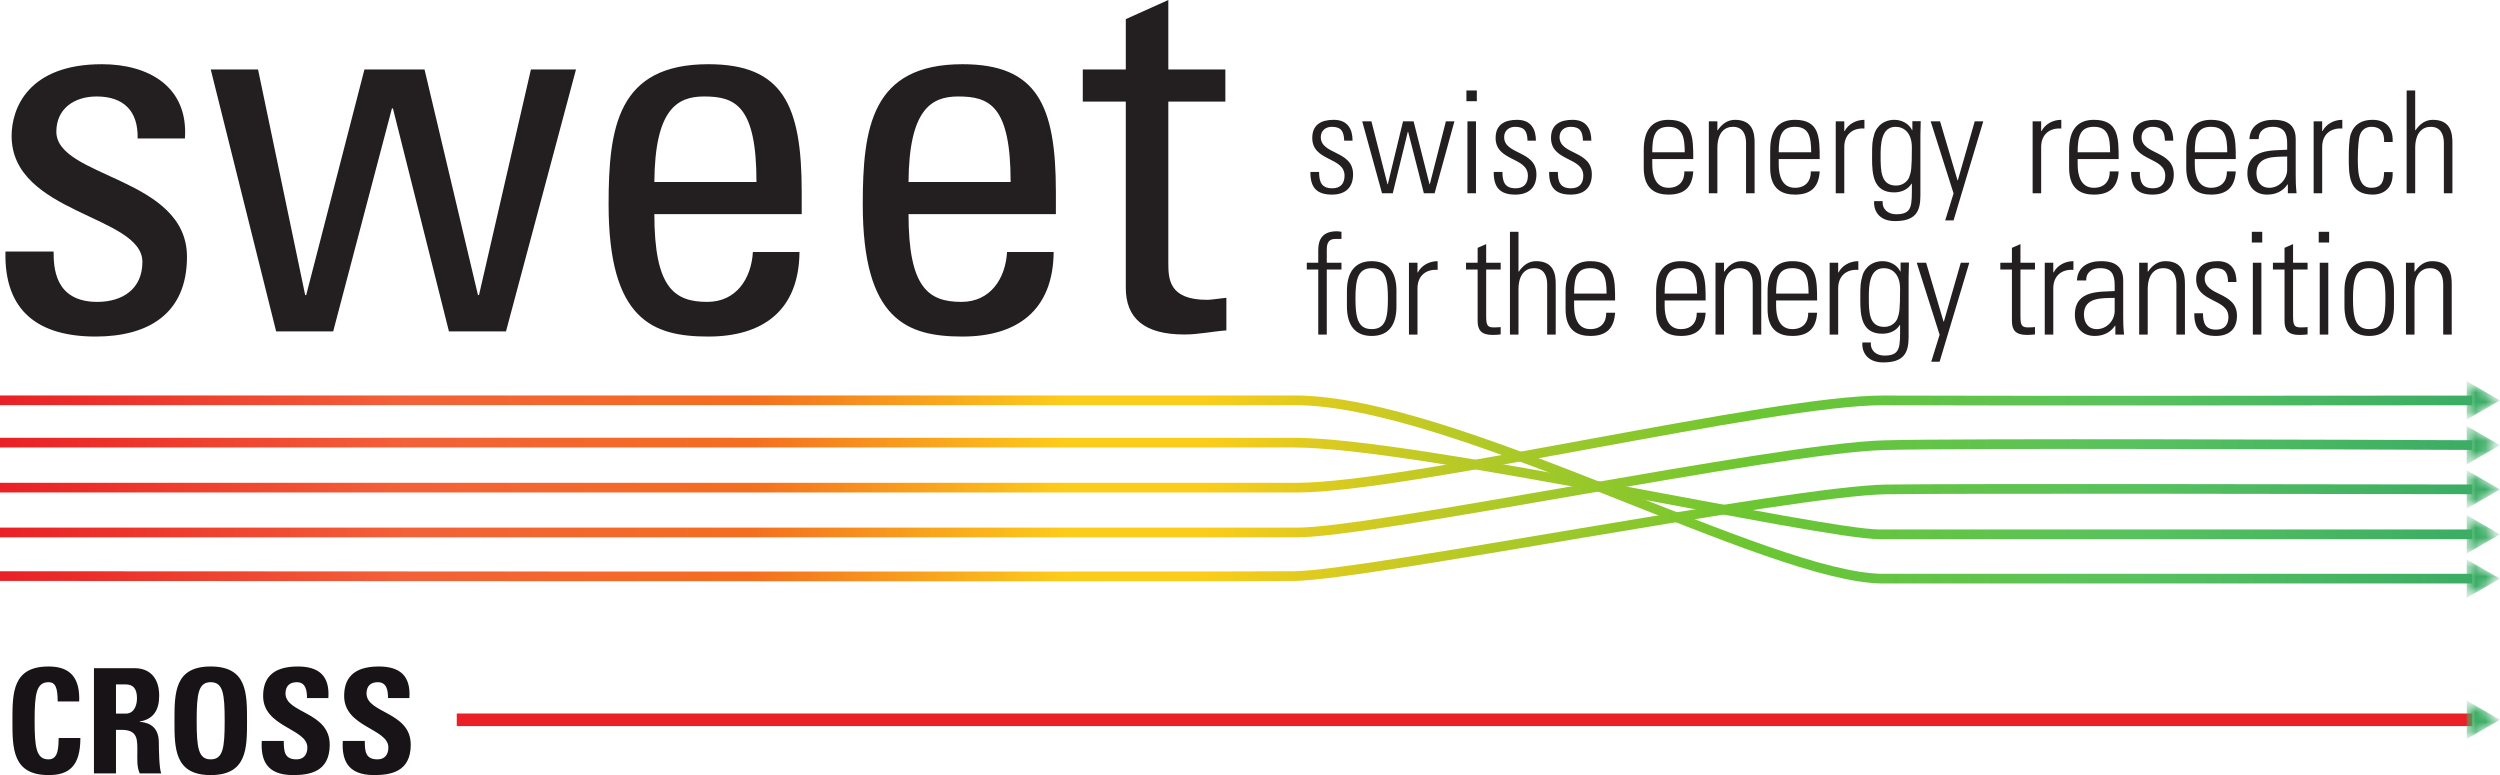 <svg width="258" height="80" viewBox="0 0 258 80" fill="none" xmlns="http://www.w3.org/2000/svg">
<path d="M47.138 74.283H255.146" stroke="url(#paint0_linear_285_301)" stroke-width="1.3" stroke-miterlimit="10"/>
<mask id="mask0_285_301" style="mask-type:luminance" maskUnits="userSpaceOnUse" x="254" y="72" width="4" height="5">
<path d="M254.567 76.265L258 74.283L254.567 72.3V76.265Z" fill="white"/>
</mask>
<g mask="url(#mask0_285_301)">
<path d="M254.567 76.265L258 74.283L254.567 72.3V76.265Z" fill="url(#paint1_linear_285_301)"/>
</g>
<path d="M5.018 79.989C7.132 79.989 8.295 79.055 8.295 76.165H6.057C6.022 77.011 6.075 78.367 5.018 78.367C3.749 78.367 3.573 77.169 3.573 74.385C3.573 71.601 3.749 70.403 5.018 70.403C5.705 70.403 5.952 70.949 5.952 72.394H8.172C8.26 70.05 7.344 68.781 5.018 68.781C1.282 68.781 1.282 71.513 1.282 74.385C1.282 77.222 1.282 79.989 5.018 79.989ZM11.969 70.632H12.974C13.696 70.632 14.137 71.019 14.137 72.059C14.137 72.746 13.873 73.645 12.974 73.645H11.969V70.632ZM11.969 75.319H12.551C14.296 75.319 14.172 76.411 14.172 77.715C14.172 78.42 14.119 79.143 14.419 79.812H16.639C16.428 79.354 16.392 77.31 16.392 76.623C16.392 74.667 14.912 74.544 14.419 74.491V74.455C15.899 74.226 16.428 73.187 16.428 71.795C16.428 69.944 15.441 68.957 13.89 68.957H9.696V79.812H11.969V75.319ZM21.741 78.367C20.472 78.367 20.296 77.169 20.296 74.385C20.296 71.601 20.472 70.403 21.741 70.403C23.027 70.403 23.186 71.601 23.186 74.385C23.186 77.169 23.027 78.367 21.741 78.367ZM21.741 79.989C25.494 79.989 25.494 77.222 25.494 74.385C25.494 71.513 25.494 68.781 21.741 68.781C18.005 68.781 18.005 71.513 18.005 74.385C18.005 77.222 18.005 79.989 21.741 79.989ZM34.027 76.852C34.027 73.433 29.463 73.627 29.463 71.566C29.463 70.808 29.886 70.403 30.626 70.403C31.543 70.403 31.683 71.231 31.683 72.041H33.886C34.045 69.768 32.935 68.781 30.732 68.781C27.965 68.781 27.155 70.138 27.155 71.83C27.155 75.055 31.719 75.178 31.719 77.134C31.719 77.874 31.349 78.367 30.591 78.367C29.34 78.367 29.287 77.504 29.287 76.464H27.014C26.908 78.332 27.419 79.989 30.239 79.989C31.965 79.989 34.027 79.654 34.027 76.852ZM42.389 76.852C42.389 73.433 37.825 73.627 37.825 71.566C37.825 70.808 38.248 70.403 38.988 70.403C39.904 70.403 40.045 71.231 40.045 72.041H42.248C42.406 69.768 41.296 68.781 39.093 68.781C36.327 68.781 35.516 70.138 35.516 71.83C35.516 75.055 40.08 75.178 40.08 77.134C40.08 77.874 39.71 78.367 38.952 78.367C37.701 78.367 37.648 77.504 37.648 76.464H35.375C35.27 78.332 35.781 79.989 38.6 79.989C40.327 79.989 42.389 79.654 42.389 76.852Z" fill="#171316"/>
<path d="M0 41.311C0 41.311 121.548 41.311 133.606 41.311C149.992 41.311 182.63 59.716 194.36 59.716C202.319 59.716 243.837 59.716 255.147 59.716" stroke="url(#paint2_linear_285_301)" stroke-miterlimit="10"/>
<mask id="mask1_285_301" style="mask-type:luminance" maskUnits="userSpaceOnUse" x="254" y="57" width="4" height="5">
<path d="M254.564 61.699L257.997 59.716L254.564 57.735V61.699Z" fill="white"/>
</mask>
<g mask="url(#mask1_285_301)">
<path d="M254.564 61.699L257.997 59.716L254.564 57.735V61.699Z" fill="url(#paint3_linear_285_301)"/>
</g>
<path d="M0 45.681C0 45.681 99.8 45.669 133.574 45.681C146.039 45.684 187.902 55.144 194.028 55.144C195.724 55.144 242.96 55.144 255.149 55.144" stroke="url(#paint4_linear_285_301)" stroke-miterlimit="10"/>
<mask id="mask2_285_301" style="mask-type:luminance" maskUnits="userSpaceOnUse" x="254" y="53" width="4" height="5">
<path d="M254.566 57.127L257.997 55.144L254.566 53.162V57.127Z" fill="white"/>
</mask>
<g mask="url(#mask2_285_301)">
<path d="M254.566 57.127L257.997 55.144L254.566 53.162V57.127Z" fill="url(#paint5_linear_285_301)"/>
</g>
<path d="M0 50.324C0 50.324 100.419 50.324 133.891 50.324C145.172 50.324 183.129 41.26 194.36 41.32C204.012 41.371 244.076 41.334 255.149 41.322" stroke="url(#paint6_linear_285_301)" stroke-miterlimit="10"/>
<mask id="mask3_285_301" style="mask-type:luminance" maskUnits="userSpaceOnUse" x="254" y="39" width="4" height="5">
<path d="M254.564 43.302L257.997 41.32L254.564 39.337V43.302Z" fill="white"/>
</mask>
<g mask="url(#mask3_285_301)">
<path d="M254.564 43.302L257.997 41.32L254.564 39.337V43.302Z" fill="url(#paint7_linear_285_301)"/>
</g>
<path d="M0 54.95C0 54.95 128.84 54.947 133.891 54.95C141.721 54.956 183.311 46.271 194.36 45.945C201.942 45.72 243.785 45.883 255.147 45.933" stroke="url(#paint8_linear_285_301)" stroke-miterlimit="10"/>
<mask id="mask4_285_301" style="mask-type:luminance" maskUnits="userSpaceOnUse" x="254" y="43" width="4" height="5">
<path d="M254.564 47.928L257.997 45.945L254.564 43.963V47.928Z" fill="white"/>
</mask>
<g mask="url(#mask4_285_301)">
<path d="M254.564 47.928L257.997 45.945L254.564 43.963V47.928Z" fill="url(#paint9_linear_285_301)"/>
</g>
<path d="M0 59.452C0 59.452 127.351 59.534 133.606 59.452C140.981 59.355 185.024 50.65 194.647 50.506C201.623 50.402 243.739 50.478 255.147 50.5" stroke="url(#paint10_linear_285_301)" stroke-miterlimit="10"/>
<mask id="mask5_285_301" style="mask-type:luminance" maskUnits="userSpaceOnUse" x="254" y="48" width="4" height="5">
<path d="M254.564 52.489L257.997 50.506L254.564 48.524V52.489Z" fill="white"/>
</mask>
<g mask="url(#mask5_285_301)">
<path d="M254.564 52.489L257.997 50.506L254.564 48.524V52.489Z" fill="url(#paint11_linear_285_301)"/>
</g>
<path d="M19.296 26.503C19.296 18.256 5.815 18.362 5.815 13.586C5.815 11.242 7.63 9.956 9.974 9.956C12.758 9.956 14.273 11.454 14.203 14.291H19.084C19.454 8.934 15.331 6.626 10.52 6.626C2.908 6.626 1.198 11.19 1.198 14.027C1.198 22.097 14.696 22.203 14.696 27.031C14.696 29.816 12.652 31.155 10.044 31.155C5.586 31.155 5.533 27.507 5.533 25.956H0.564C0.405 32.177 4.035 34.732 9.868 34.732C15.225 34.732 19.296 32.441 19.296 26.503ZM28.498 34.203H34.384L40.446 11.19H40.551L46.331 34.203H52.217L59.442 7.172H54.79L49.433 30.45H49.327L43.812 7.172H37.609L31.6 30.45H31.494L26.631 7.172H21.749L28.498 34.203ZM67.53 18.785C67.583 11.295 69.874 9.956 72.658 9.956C75.883 9.956 78.068 10.908 78.068 18.785H67.53ZM82.737 22.097V19.807C82.737 10.855 80.799 6.626 73.099 6.626C63.724 6.626 62.807 13.163 62.807 21.093C62.807 33.023 67.371 34.732 73.099 34.732C78.773 34.732 82.456 32.001 82.508 26.009H77.698C77.539 28.741 75.988 31.155 72.993 31.155C69.557 31.155 67.53 29.657 67.53 22.097H82.737ZM93.76 18.785C93.813 11.295 96.103 9.956 98.888 9.956C102.112 9.956 104.297 10.908 104.297 18.785H93.76ZM108.967 22.097V19.807C108.967 10.855 107.029 6.626 99.328 6.626C89.954 6.626 89.037 13.163 89.037 21.093C89.037 33.023 93.601 34.732 99.328 34.732C105.002 34.732 108.685 32.001 108.738 26.009H103.927C103.769 28.741 102.218 31.155 99.222 31.155C95.786 31.155 93.76 29.657 93.76 22.097H108.967ZM111.743 7.172V10.485H116.183V29.71C116.183 32.811 118.051 34.521 122.227 34.521C123.672 34.521 125.117 34.203 126.562 34.098V30.732C125.611 30.838 124.906 30.943 124.589 30.943C120.571 30.943 120.571 28.741 120.571 27.031V10.485H126.457V7.172H120.571V0L116.183 1.974V7.172H111.743Z" fill="#231F20"/>
<path d="M139.637 17.987C139.637 15.503 136.307 15.996 136.307 14.146C136.307 13.494 136.8 13.088 137.435 13.088C138.439 13.088 138.686 13.582 138.721 14.516H139.585C139.585 13.388 139.126 12.366 137.646 12.366C136.36 12.366 135.426 12.859 135.426 14.234C135.426 16.683 138.756 16.172 138.756 18.128C138.756 18.939 138.351 19.432 137.488 19.432C136.36 19.432 136.131 18.745 136.131 17.741H135.232C135.214 19.309 135.849 20.084 137.452 20.084C138.827 20.084 139.637 19.379 139.637 17.987ZM142.624 19.943H143.735L145.285 13.599H145.32L146.942 19.943H148.052L150.096 12.524H149.215L147.558 19.009H147.523L145.884 12.524H144.792L143.223 19.009H143.188L141.532 12.524H140.58L142.624 19.943ZM152.321 19.943V12.524H151.44V19.943H152.321ZM152.409 10.445V9.335H151.334V10.445H152.409ZM158.559 17.987C158.559 15.503 155.228 15.996 155.228 14.146C155.228 13.494 155.722 13.088 156.356 13.088C157.36 13.088 157.607 13.582 157.642 14.516H158.506C158.506 13.388 158.048 12.366 156.567 12.366C155.281 12.366 154.347 12.859 154.347 14.234C154.347 16.683 157.678 16.172 157.678 18.128C157.678 18.939 157.272 19.432 156.409 19.432C155.281 19.432 155.052 18.745 155.052 17.741H154.153C154.136 19.309 154.77 20.084 156.374 20.084C157.748 20.084 158.559 19.379 158.559 17.987ZM164.277 17.987C164.277 15.503 160.946 15.996 160.946 14.146C160.946 13.494 161.44 13.088 162.074 13.088C163.079 13.088 163.325 13.582 163.361 14.516H164.224C164.224 13.388 163.766 12.366 162.286 12.366C160.999 12.366 160.065 12.859 160.065 14.234C160.065 16.683 163.396 16.172 163.396 18.128C163.396 18.939 162.99 19.432 162.127 19.432C160.999 19.432 160.77 18.745 160.77 17.741H159.871C159.854 19.309 160.488 20.084 162.092 20.084C163.466 20.084 164.277 19.379 164.277 17.987ZM174.744 16.419C174.744 14.216 174.744 12.366 172.189 12.366C170.532 12.366 169.634 13.353 169.634 15.503V17.335C169.634 19.573 170.92 20.084 172.189 20.084C173.669 20.084 174.638 19.467 174.744 17.688H173.828C173.845 18.674 173.299 19.379 172.189 19.379C170.797 19.379 170.515 18.022 170.515 16.983V16.419H174.744ZM170.515 15.714C170.515 14.058 170.779 13.088 172.189 13.088C173.599 13.088 173.863 14.058 173.863 15.714H170.515ZM177.233 15.291C177.233 13.617 178.044 13.088 178.837 13.088C179.859 13.088 180.193 13.881 180.193 14.762V19.943H181.075V14.71C181.075 13.74 180.898 12.366 179.048 12.366C178.255 12.366 177.691 12.824 177.268 13.441H177.233V12.524H176.352V19.943H177.233L177.233 15.291ZM187.793 16.419C187.793 14.216 187.793 12.366 185.238 12.366C183.581 12.366 182.683 13.353 182.683 15.503V17.335C182.683 19.573 183.969 20.084 185.238 20.084C186.718 20.084 187.687 19.467 187.793 17.688H186.876C186.894 18.674 186.348 19.379 185.238 19.379C183.846 19.379 183.564 18.022 183.564 16.983V16.419H187.793ZM183.564 15.714C183.564 14.058 183.828 13.088 185.238 13.088C186.647 13.088 186.912 14.058 186.912 15.714H183.564ZM190.33 12.524H189.449V19.943H190.33V15.168C190.33 13.917 191.158 13.177 192.41 13.265V12.366C191.511 12.366 190.736 12.824 190.366 13.529H190.33L190.33 12.524ZM195.63 13.088C196.458 13.088 197.304 13.67 197.304 15.221C197.304 17.406 197.233 17.741 197.022 18.304C196.881 18.657 196.423 19.15 195.683 19.15C194.079 19.15 194.079 17.599 194.079 16.067C194.079 14.956 194.114 13.088 195.63 13.088ZM197.357 13.441L197.322 13.423C197.005 12.754 196.247 12.366 195.507 12.366C194.009 12.366 193.498 13.529 193.427 13.846C193.216 14.639 193.198 14.657 193.198 16.366C193.198 18.022 193.339 19.855 195.471 19.855C196.176 19.855 196.881 19.591 197.269 18.956H197.304C197.304 21.177 197.41 22.111 195.683 22.111C194.855 22.111 194.22 21.6 194.291 20.754H193.41C193.339 21.494 193.709 22.816 195.559 22.816C197.674 22.816 198.185 21.846 198.185 20.207V13.97C198.185 13.582 198.203 13.212 198.22 12.507H197.357L197.357 13.441ZM200.745 22.745H201.608L204.674 12.524H203.793L202.049 18.604H202.013L200.216 12.524H199.247L201.608 19.961L200.745 22.745ZM210.648 12.524H209.767V19.943H210.648V15.168C210.648 13.917 211.476 13.177 212.727 13.265V12.366C211.829 12.366 211.053 12.824 210.683 13.529H210.648L210.648 12.524ZM218.644 16.419C218.644 14.216 218.644 12.366 216.089 12.366C214.432 12.366 213.533 13.353 213.533 15.503V17.335C213.533 19.573 214.82 20.084 216.089 20.084C217.569 20.084 218.538 19.467 218.644 17.688H217.727C217.745 18.674 217.199 19.379 216.089 19.379C214.696 19.379 214.415 18.022 214.415 16.983V16.419H218.644ZM214.415 15.714C214.415 14.058 214.679 13.088 216.089 13.088C217.498 13.088 217.763 14.058 217.763 15.714H214.415ZM224.335 17.987C224.335 15.503 221.005 15.996 221.005 14.146C221.005 13.494 221.498 13.088 222.133 13.088C223.137 13.088 223.384 13.582 223.419 14.516H224.283C224.283 13.388 223.824 12.366 222.344 12.366C221.058 12.366 220.124 12.859 220.124 14.234C220.124 16.683 223.454 16.172 223.454 18.128C223.454 18.939 223.049 19.432 222.186 19.432C221.058 19.432 220.829 18.745 220.829 17.741H219.93C219.912 19.309 220.547 20.084 222.15 20.084C223.525 20.084 224.335 19.379 224.335 17.987ZM230.732 16.419C230.732 14.216 230.732 12.366 228.177 12.366C226.521 12.366 225.622 13.353 225.622 15.503V17.335C225.622 19.573 226.908 20.084 228.177 20.084C229.657 20.084 230.626 19.467 230.732 17.688H229.816C229.833 18.674 229.287 19.379 228.177 19.379C226.785 19.379 226.503 18.022 226.503 16.983V16.419H230.732ZM226.503 15.714C226.503 14.058 226.767 13.088 228.177 13.088C229.587 13.088 229.851 14.058 229.851 15.714H226.503ZM236.036 17.511C236.036 18.481 235.226 19.379 234.204 19.379C233.287 19.379 232.864 18.692 232.864 17.864C232.864 16.049 234.767 16.19 236.036 16.155V17.511ZM236.107 19.943H237.005C236.917 19.08 236.917 18.604 236.917 18.075V14.339C236.917 12.454 235.367 12.366 234.609 12.366C233.322 12.366 232.212 12.93 232.142 14.357H233.093C233.093 13.476 233.728 13.088 234.538 13.088C235.719 13.088 236.036 13.74 236.036 14.833V15.45C234.538 15.555 231.93 15.291 231.93 17.899C231.93 19.186 232.653 20.084 233.974 20.084C234.873 20.084 235.596 19.732 236.071 19.027H236.107L236.107 19.943ZM239.649 12.524H238.768V19.943H239.649V15.168C239.649 13.917 240.477 13.177 241.728 13.265V12.366C240.829 12.366 240.054 12.824 239.684 13.529H239.649L239.649 12.524ZM246.922 14.657C246.992 13.088 246.129 12.366 244.843 12.366C243.821 12.366 242.992 12.754 242.605 13.811C242.411 14.375 242.393 15.538 242.393 16.278C242.393 18.111 242.393 20.084 244.895 20.084C245.6 20.084 247.01 19.749 246.922 17.758H246.041C246.006 18.657 245.865 19.379 244.702 19.379C243.327 19.379 243.327 17.599 243.327 16.278C243.327 15.291 243.415 14.269 243.539 13.934C243.732 13.388 244.173 13.088 244.719 13.088C245.741 13.088 246.076 13.723 246.041 14.657H246.922ZM249.248 19.943V15.291C249.248 13.617 250.059 13.088 250.852 13.088C251.874 13.088 252.208 13.881 252.208 14.762V19.943H253.089V14.71C253.089 13.74 252.913 12.366 251.063 12.366C250.27 12.366 249.706 12.824 249.283 13.441H249.248V9.335H248.367V19.943H249.248ZM136.043 34.529H136.924V27.816H138.439V27.111H136.924V25.842C136.924 25.419 136.924 24.661 137.787 24.661H138.439V23.921C138.228 23.886 138.069 23.868 137.946 23.868C136.148 23.868 136.043 25.155 136.043 25.86V27.111H134.862V27.816H136.043V34.529ZM141.558 34.67C143.303 34.67 144.113 33.543 144.113 31.622V30.018C144.113 28.098 143.303 26.952 141.558 26.952C139.831 26.952 139.003 28.098 139.003 30.018V31.622C139.003 33.543 139.831 34.67 141.558 34.67ZM141.558 27.675C143.021 27.675 143.232 28.89 143.232 30.811C143.232 32.75 143.021 33.965 141.558 33.965C140.113 33.965 139.884 32.75 139.884 30.811C139.884 28.89 140.113 27.675 141.558 27.675ZM146.285 27.111H145.404V34.529H146.285V29.754C146.285 28.503 147.113 27.763 148.365 27.851V26.952C147.466 26.952 146.691 27.41 146.32 28.115H146.285V27.111ZM152.492 27.816V33.12C152.492 34.036 152.845 34.565 154.025 34.565C154.307 34.565 154.607 34.547 154.871 34.512V33.754C154.677 33.772 154.466 33.789 154.184 33.789C153.479 33.789 153.373 33.56 153.373 32.573V27.816H154.871V27.111H153.373V25.19L152.492 25.578V27.111H151.294V27.816H152.492ZM156.708 34.529V29.877C156.708 28.203 157.519 27.675 158.312 27.675C159.334 27.675 159.669 28.468 159.669 29.349V34.529H160.55V29.296C160.55 28.327 160.374 26.952 158.523 26.952C157.73 26.952 157.167 27.41 156.744 28.027H156.708V23.921H155.827V34.529H156.708ZM166.678 31.005C166.678 28.802 166.678 26.952 164.123 26.952C162.466 26.952 161.568 27.939 161.568 30.089V31.921C161.568 34.159 162.854 34.67 164.123 34.67C165.603 34.67 166.572 34.054 166.678 32.274H165.761C165.779 33.261 165.233 33.965 164.123 33.965C162.731 33.965 162.449 32.609 162.449 31.569V31.005H166.678ZM162.449 30.3C162.449 28.644 162.713 27.675 164.123 27.675C165.532 27.675 165.797 28.644 165.797 30.3H162.449ZM176.022 31.005C176.022 28.802 176.022 26.952 173.466 26.952C171.81 26.952 170.911 27.939 170.911 30.089V31.921C170.911 34.159 172.198 34.67 173.466 34.67C174.947 34.67 175.916 34.054 176.022 32.274H175.105C175.123 33.261 174.577 33.965 173.466 33.965C172.074 33.965 171.792 32.609 171.792 31.569V31.005H176.022ZM171.792 30.3C171.792 28.644 172.057 27.675 173.466 27.675C174.876 27.675 175.14 28.644 175.14 30.3H171.792ZM177.92 29.877C177.92 28.203 178.731 27.675 179.524 27.675C180.546 27.675 180.881 28.468 180.881 29.349V34.529H181.762V29.296C181.762 28.327 181.586 26.952 179.735 26.952C178.942 26.952 178.378 27.41 177.956 28.027H177.92V27.111H177.039V34.529H177.92L177.92 29.877ZM187.524 31.005C187.524 28.802 187.524 26.952 184.969 26.952C183.312 26.952 182.414 27.939 182.414 30.089V31.921C182.414 34.159 183.7 34.67 184.969 34.67C186.449 34.67 187.418 34.054 187.524 32.274H186.608C186.625 33.261 186.079 33.965 184.969 33.965C183.577 33.965 183.295 32.609 183.295 31.569V31.005H187.524ZM183.295 30.3C183.295 28.644 183.559 27.675 184.969 27.675C186.379 27.675 186.643 28.644 186.643 30.3H183.295ZM189.7 27.111H188.819V34.529H189.7V29.754C189.7 28.503 190.529 27.763 191.78 27.851V26.952C190.881 26.952 190.106 27.41 189.736 28.115H189.7L189.7 27.111ZM194.414 27.675C195.242 27.675 196.088 28.256 196.088 29.807C196.088 31.992 196.018 32.327 195.806 32.891C195.665 33.243 195.207 33.736 194.467 33.736C192.863 33.736 192.863 32.186 192.863 30.653C192.863 29.543 192.899 27.675 194.414 27.675ZM196.141 28.027L196.106 28.009C195.789 27.34 195.031 26.952 194.291 26.952C192.793 26.952 192.282 28.115 192.211 28.432C192 29.225 191.982 29.243 191.982 30.952C191.982 32.609 192.123 34.441 194.256 34.441C194.96 34.441 195.665 34.177 196.053 33.543H196.088C196.088 35.763 196.194 36.697 194.467 36.697C193.639 36.697 193.004 36.186 193.075 35.34H192.194C192.123 36.08 192.493 37.402 194.344 37.402C196.458 37.402 196.969 36.432 196.969 34.794V28.556C196.969 28.168 196.987 27.798 197.004 27.093H196.141L196.141 28.027ZM199.304 37.331H200.167L203.234 27.111H202.353L200.608 33.19H200.573L198.775 27.111H197.806L200.168 34.547L199.304 37.331ZM207.63 27.816V33.12C207.63 34.036 207.983 34.565 209.163 34.565C209.445 34.565 209.745 34.547 210.009 34.512V33.754C209.815 33.772 209.604 33.789 209.322 33.789C208.617 33.789 208.511 33.56 208.511 32.573V27.816H210.009V27.111H208.511V25.19L207.63 25.578V27.111H206.432V27.816H207.63ZM211.899 27.111H211.018V34.529H211.899V29.754C211.899 28.503 212.727 27.763 213.978 27.851V26.952C213.08 26.952 212.304 27.41 211.934 28.115H211.899L211.899 27.111ZM218.234 32.098C218.234 33.067 217.423 33.965 216.401 33.965C215.485 33.965 215.062 33.278 215.062 32.45C215.062 30.635 216.965 30.776 218.234 30.741V32.098ZM218.305 34.529H219.203C219.115 33.666 219.115 33.19 219.115 32.661V28.926C219.115 27.04 217.564 26.952 216.807 26.952C215.52 26.952 214.41 27.516 214.34 28.943H215.291C215.291 28.062 215.926 27.675 216.736 27.675C217.917 27.675 218.234 28.327 218.234 29.419V30.036C216.736 30.142 214.128 29.877 214.128 32.485C214.128 33.772 214.851 34.67 216.172 34.67C217.071 34.67 217.793 34.318 218.269 33.613H218.304L218.305 34.529ZM221.644 29.877C221.644 28.203 222.454 27.675 223.247 27.675C224.269 27.675 224.604 28.468 224.604 29.349V34.529H225.485V29.296C225.485 28.327 225.309 26.952 223.459 26.952C222.666 26.952 222.102 27.41 221.679 28.027H221.644V27.111H220.763V34.529H221.644L221.644 29.877ZM230.855 32.573C230.855 30.089 227.525 30.582 227.525 28.732C227.525 28.08 228.018 27.675 228.653 27.675C229.657 27.675 229.904 28.168 229.939 29.102H230.803C230.803 27.974 230.344 26.952 228.864 26.952C227.578 26.952 226.644 27.446 226.644 28.82C226.644 31.269 229.974 30.758 229.974 32.714C229.974 33.525 229.569 34.018 228.706 34.018C227.578 34.018 227.349 33.331 227.349 32.327H226.45C226.432 33.895 227.067 34.67 228.67 34.67C230.045 34.67 230.855 33.965 230.855 32.573ZM233.375 34.529V27.111H232.494V34.529H233.375ZM233.463 25.031V23.921H232.389V25.031H233.463ZM235.763 27.816V33.12C235.763 34.036 236.115 34.565 237.296 34.565C237.578 34.565 237.878 34.547 238.142 34.512V33.754C237.948 33.772 237.737 33.789 237.455 33.789C236.75 33.789 236.644 33.56 236.644 32.573V27.816H238.142V27.111H236.644V25.19L235.763 25.578V27.111H234.565V27.816H235.763ZM240.279 34.529V27.111H239.397V34.529H240.279ZM240.367 25.031V23.921H239.292V25.031H240.367ZM244.503 34.67C246.248 34.67 247.058 33.543 247.058 31.622V30.018C247.058 28.098 246.248 26.952 244.503 26.952C242.776 26.952 241.948 28.098 241.948 30.018V31.622C241.948 33.543 242.776 34.67 244.503 34.67ZM244.503 27.675C245.966 27.675 246.177 28.89 246.177 30.811C246.177 32.75 245.966 33.965 244.503 33.965C243.058 33.965 242.829 32.75 242.829 30.811C242.829 28.89 243.058 27.675 244.503 27.675ZM249.177 29.877C249.177 28.203 249.988 27.675 250.781 27.675C251.803 27.675 252.138 28.468 252.138 29.349V34.529H253.019V29.296C253.019 28.327 252.843 26.952 250.992 26.952C250.2 26.952 249.636 27.41 249.213 28.027H249.178V27.111H248.296V34.529H249.178L249.177 29.877Z" fill="#231F20"/>
<defs>
<linearGradient id="paint0_linear_285_301" x1="nan" y1="nan" x2="nan" y2="nan" gradientUnits="userSpaceOnUse">
<stop stop-color="#EA2026"/>
<stop offset="0.162" stop-color="#F36138"/>
<stop offset="0.164" stop-color="#F36138"/>
<stop offset="0.167" stop-color="#F36138"/>
<stop offset="0.3" stop-color="#F46E20"/>
<stop offset="0.426" stop-color="#FCCC1A"/>
<stop offset="0.462" stop-color="#FCCC1A"/>
<stop offset="0.481" stop-color="#FCCC1A"/>
<stop offset="0.699" stop-color="#6CC631"/>
<stop offset="0.854" stop-color="#58C25E"/>
<stop offset="1" stop-color="#38AB65"/>
</linearGradient>
<linearGradient id="paint1_linear_285_301" x1="47.137" y1="74.283" x2="258" y2="74.283" gradientUnits="userSpaceOnUse">
<stop stop-color="#EA2026"/>
<stop offset="0.162" stop-color="#F36138"/>
<stop offset="0.164" stop-color="#F36138"/>
<stop offset="0.167" stop-color="#F36138"/>
<stop offset="0.3" stop-color="#F46E20"/>
<stop offset="0.426" stop-color="#FCCC1A"/>
<stop offset="0.462" stop-color="#FCCC1A"/>
<stop offset="0.481" stop-color="#FCCC1A"/>
<stop offset="0.699" stop-color="#6CC631"/>
<stop offset="0.854" stop-color="#58C25E"/>
<stop offset="1" stop-color="#38AB65"/>
</linearGradient>
<linearGradient id="paint2_linear_285_301" x1="0" y1="50.514" x2="257.997" y2="50.514" gradientUnits="userSpaceOnUse">
<stop stop-color="#EA2026"/>
<stop offset="0.162" stop-color="#F36138"/>
<stop offset="0.164" stop-color="#F36138"/>
<stop offset="0.167" stop-color="#F36138"/>
<stop offset="0.3" stop-color="#F46E20"/>
<stop offset="0.426" stop-color="#FCCC1A"/>
<stop offset="0.462" stop-color="#FCCC1A"/>
<stop offset="0.481" stop-color="#FCCC1A"/>
<stop offset="0.699" stop-color="#6CC631"/>
<stop offset="0.854" stop-color="#58C25E"/>
<stop offset="1" stop-color="#38AB65"/>
</linearGradient>
<linearGradient id="paint3_linear_285_301" x1="0.001" y1="59.717" x2="257.997" y2="59.717" gradientUnits="userSpaceOnUse">
<stop stop-color="#EA2026"/>
<stop offset="0.162" stop-color="#F36138"/>
<stop offset="0.164" stop-color="#F36138"/>
<stop offset="0.167" stop-color="#F36138"/>
<stop offset="0.3" stop-color="#F46E20"/>
<stop offset="0.426" stop-color="#FCCC1A"/>
<stop offset="0.462" stop-color="#FCCC1A"/>
<stop offset="0.481" stop-color="#FCCC1A"/>
<stop offset="0.699" stop-color="#6CC631"/>
<stop offset="0.854" stop-color="#58C25E"/>
<stop offset="1" stop-color="#38AB65"/>
</linearGradient>
<linearGradient id="paint4_linear_285_301" x1="-6.01482e-05" y1="50.41" x2="257.997" y2="50.41" gradientUnits="userSpaceOnUse">
<stop stop-color="#EA2026"/>
<stop offset="0.162" stop-color="#F36138"/>
<stop offset="0.164" stop-color="#F36138"/>
<stop offset="0.167" stop-color="#F36138"/>
<stop offset="0.3" stop-color="#F46E20"/>
<stop offset="0.426" stop-color="#FCCC1A"/>
<stop offset="0.462" stop-color="#FCCC1A"/>
<stop offset="0.481" stop-color="#FCCC1A"/>
<stop offset="0.699" stop-color="#6CC631"/>
<stop offset="0.854" stop-color="#58C25E"/>
<stop offset="1" stop-color="#38AB65"/>
</linearGradient>
<linearGradient id="paint5_linear_285_301" x1="0.001" y1="55.144" x2="257.997" y2="55.144" gradientUnits="userSpaceOnUse">
<stop stop-color="#EA2026"/>
<stop offset="0.162" stop-color="#F36138"/>
<stop offset="0.164" stop-color="#F36138"/>
<stop offset="0.167" stop-color="#F36138"/>
<stop offset="0.3" stop-color="#F46E20"/>
<stop offset="0.426" stop-color="#FCCC1A"/>
<stop offset="0.462" stop-color="#FCCC1A"/>
<stop offset="0.481" stop-color="#FCCC1A"/>
<stop offset="0.699" stop-color="#6CC631"/>
<stop offset="0.854" stop-color="#58C25E"/>
<stop offset="1" stop-color="#38AB65"/>
</linearGradient>
<linearGradient id="paint6_linear_285_301" x1="0" y1="45.822" x2="257.998" y2="45.822" gradientUnits="userSpaceOnUse">
<stop stop-color="#EA2026"/>
<stop offset="0.162" stop-color="#F36138"/>
<stop offset="0.164" stop-color="#F36138"/>
<stop offset="0.167" stop-color="#F36138"/>
<stop offset="0.3" stop-color="#F46E20"/>
<stop offset="0.426" stop-color="#FCCC1A"/>
<stop offset="0.462" stop-color="#FCCC1A"/>
<stop offset="0.481" stop-color="#FCCC1A"/>
<stop offset="0.699" stop-color="#6CC631"/>
<stop offset="0.854" stop-color="#58C25E"/>
<stop offset="1" stop-color="#38AB65"/>
</linearGradient>
<linearGradient id="paint7_linear_285_301" x1="0.001" y1="41.32" x2="257.997" y2="41.32" gradientUnits="userSpaceOnUse">
<stop stop-color="#EA2026"/>
<stop offset="0.162" stop-color="#F36138"/>
<stop offset="0.164" stop-color="#F36138"/>
<stop offset="0.167" stop-color="#F36138"/>
<stop offset="0.3" stop-color="#F46E20"/>
<stop offset="0.426" stop-color="#FCCC1A"/>
<stop offset="0.462" stop-color="#FCCC1A"/>
<stop offset="0.481" stop-color="#FCCC1A"/>
<stop offset="0.699" stop-color="#6CC631"/>
<stop offset="0.854" stop-color="#58C25E"/>
<stop offset="1" stop-color="#38AB65"/>
</linearGradient>
<linearGradient id="paint8_linear_285_301" x1="0" y1="50.39" x2="258" y2="50.39" gradientUnits="userSpaceOnUse">
<stop stop-color="#EA2026"/>
<stop offset="0.162" stop-color="#F36138"/>
<stop offset="0.164" stop-color="#F36138"/>
<stop offset="0.167" stop-color="#F36138"/>
<stop offset="0.3" stop-color="#F46E20"/>
<stop offset="0.426" stop-color="#FCCC1A"/>
<stop offset="0.462" stop-color="#FCCC1A"/>
<stop offset="0.481" stop-color="#FCCC1A"/>
<stop offset="0.699" stop-color="#6CC631"/>
<stop offset="0.854" stop-color="#58C25E"/>
<stop offset="1" stop-color="#38AB65"/>
</linearGradient>
<linearGradient id="paint9_linear_285_301" x1="0.001" y1="45.945" x2="258" y2="45.945" gradientUnits="userSpaceOnUse">
<stop stop-color="#EA2026"/>
<stop offset="0.162" stop-color="#F36138"/>
<stop offset="0.164" stop-color="#F36138"/>
<stop offset="0.167" stop-color="#F36138"/>
<stop offset="0.3" stop-color="#F46E20"/>
<stop offset="0.426" stop-color="#FCCC1A"/>
<stop offset="0.462" stop-color="#FCCC1A"/>
<stop offset="0.481" stop-color="#FCCC1A"/>
<stop offset="0.699" stop-color="#6CC631"/>
<stop offset="0.854" stop-color="#58C25E"/>
<stop offset="1" stop-color="#38AB65"/>
</linearGradient>
<linearGradient id="paint10_linear_285_301" x1="-0" y1="54.971" x2="257.999" y2="54.971" gradientUnits="userSpaceOnUse">
<stop stop-color="#EA2026"/>
<stop offset="0.162" stop-color="#F36138"/>
<stop offset="0.164" stop-color="#F36138"/>
<stop offset="0.167" stop-color="#F36138"/>
<stop offset="0.3" stop-color="#F46E20"/>
<stop offset="0.426" stop-color="#FCCC1A"/>
<stop offset="0.462" stop-color="#FCCC1A"/>
<stop offset="0.481" stop-color="#FCCC1A"/>
<stop offset="0.699" stop-color="#6CC631"/>
<stop offset="0.854" stop-color="#58C25E"/>
<stop offset="1" stop-color="#38AB65"/>
</linearGradient>
<linearGradient id="paint11_linear_285_301" x1="0.001" y1="50.506" x2="257.998" y2="50.506" gradientUnits="userSpaceOnUse">
<stop stop-color="#EA2026"/>
<stop offset="0.162" stop-color="#F36138"/>
<stop offset="0.164" stop-color="#F36138"/>
<stop offset="0.167" stop-color="#F36138"/>
<stop offset="0.3" stop-color="#F46E20"/>
<stop offset="0.426" stop-color="#FCCC1A"/>
<stop offset="0.462" stop-color="#FCCC1A"/>
<stop offset="0.481" stop-color="#FCCC1A"/>
<stop offset="0.699" stop-color="#6CC631"/>
<stop offset="0.854" stop-color="#58C25E"/>
<stop offset="1" stop-color="#38AB65"/>
</linearGradient>
</defs>
</svg>
